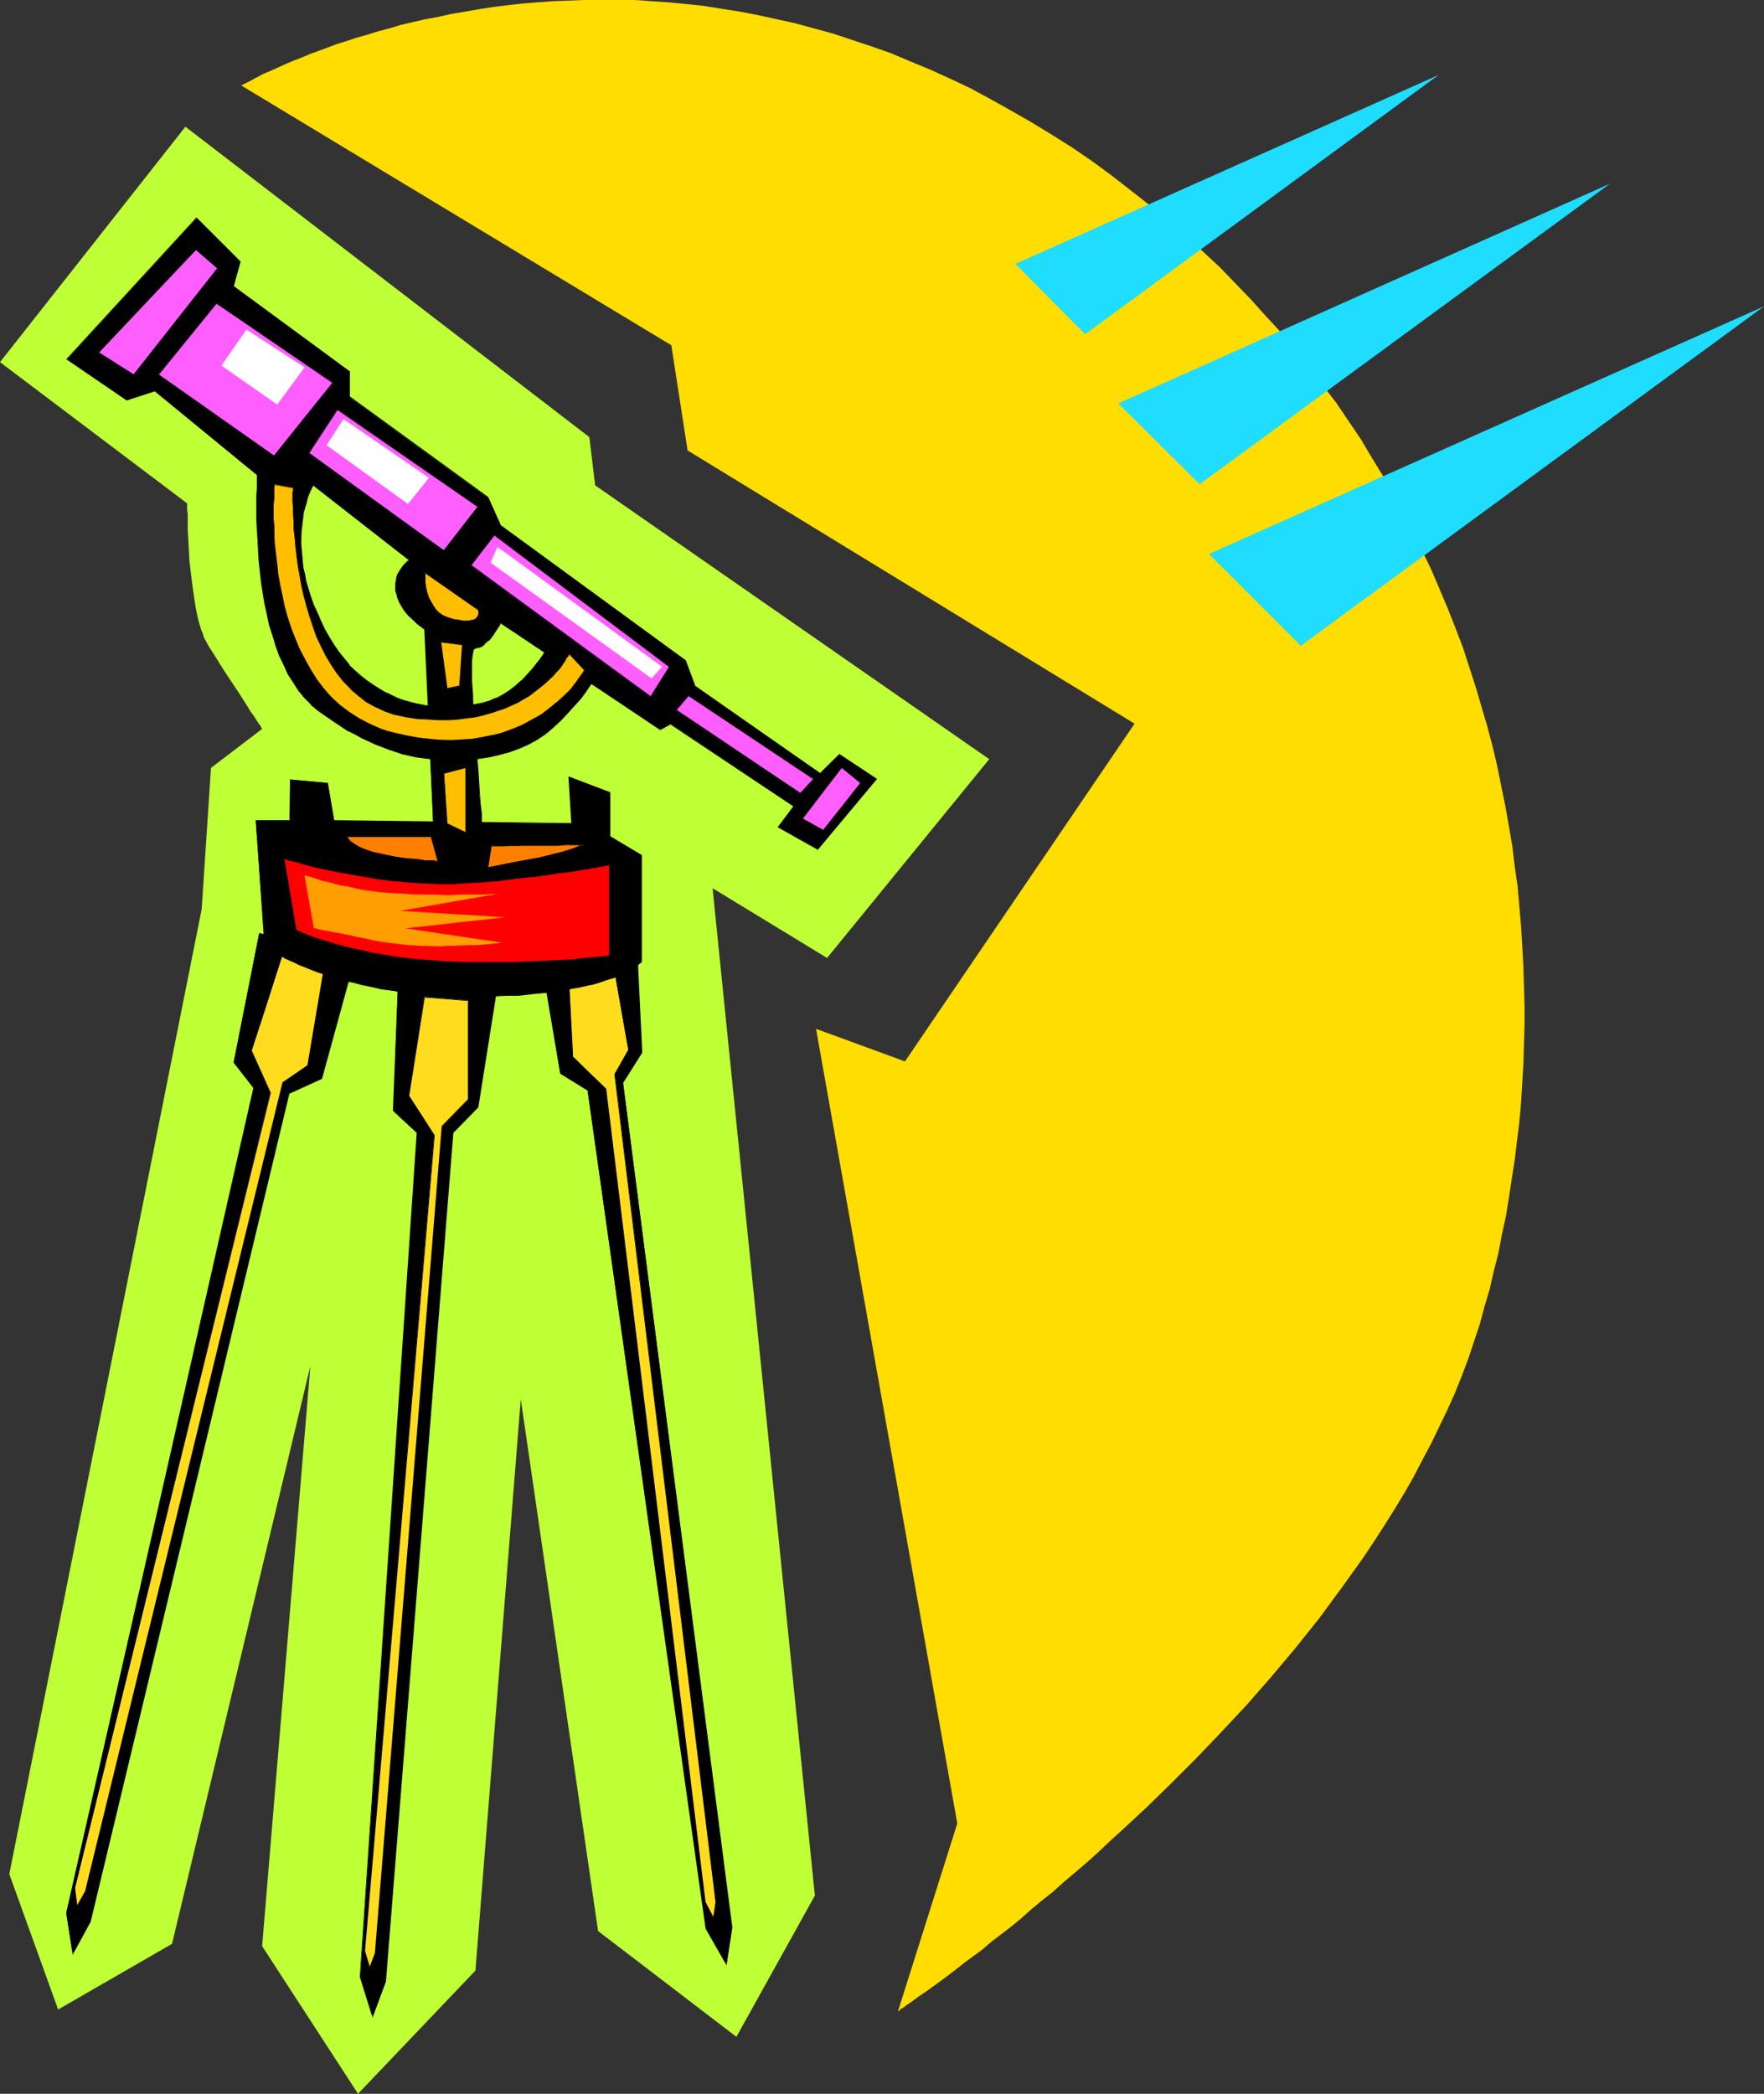 <?xml version="1.0" encoding="UTF-8" standalone="no"?>
<svg
   version="1.0"
   width="129.766mm"
   height="153.992mm"
   id="svg53"
   sodipodi:docname="Telescope 10.wmf"
   xmlns:inkscape="http://www.inkscape.org/namespaces/inkscape"
   xmlns:sodipodi="http://sodipodi.sourceforge.net/DTD/sodipodi-0.dtd"
   xmlns="http://www.w3.org/2000/svg"
   xmlns:svg="http://www.w3.org/2000/svg">
  <rect width="100%" height="100%" fill="#333333" stroke="none"/>
  <sodipodi:namedview
     id="namedview53"
     pagecolor="#ffffff"
     bordercolor="#000000"
     borderopacity="0.25"
     inkscape:showpageshadow="2"
     inkscape:pageopacity="0.0"
     inkscape:pagecheckerboard="0"
     inkscape:deskcolor="#d1d1d1"
     inkscape:document-units="mm" />
  <defs
     id="defs1">
    <pattern
       id="WMFhbasepattern"
       patternUnits="userSpaceOnUse"
       width="6"
       height="6"
       x="0"
       y="0" />
  </defs>
  <path
     style="fill:#bfff35;fill-opacity:1;fill-rule:evenodd;stroke:none"
     d="M 51.55,35.225 0,100.665 52.035,139.93 v 1.939 l 0.162,0.969 v 1.939 1.131 1.293 l 0.162,2.747 0.162,3.07 0.162,3.07 0.808,6.625 0.485,3.393 0.485,3.07 0.646,3.07 0.808,2.747 0.485,1.131 0.323,1.131 0.646,1.131 0.485,0.969 1.131,1.777 1.131,1.777 2.424,3.878 2.586,3.878 1.293,1.939 1.131,1.777 1.131,1.777 0.97,1.616 0.97,1.293 0.808,1.293 0.646,0.969 0.485,0.646 0.162,0.485 0.162,0.162 v 0 L 58.661,213.449 56.075,252.714 2.586,520.939 16.16,558.587 47.834,540.329 86.294,379.717 72.882,540.975 l 26.664,41.042 32.643,-34.255 12.605,-158.835 21.493,147.847 38.461,29.408 21.816,-39.264 -28.442,-280.021 31.835,19.39 45.086,-55.261 -109.565,-76.105 -1.616,-13.411 z"
     id="path1" />
  <path
     style="fill:#000000;fill-opacity:1;fill-rule:evenodd;stroke:none"
     d="m 72.074,259.5 -7.11,35.871 5.656,6.948 -52.197,229.446 1.778,11.149 4.848,-8.887 55.267,-230.092 9.05,-4.201 9.373,-33.932 z"
     id="path2" />
  <path
     style="fill:#000000;fill-opacity:1;fill-rule:evenodd;stroke:none"
     d="m 72.074,259.338 -7.11,36.033 5.494,7.11 v -0.162 l -52.035,229.446 1.778,11.634 5.01,-9.21 55.267,-230.254 -0.162,0.162 9.211,-4.201 9.373,-34.094 -26.826,-6.463 v 0.323 l 26.664,6.302 v -0.162 l -9.534,33.932 v 0 l -9.05,4.201 -55.267,230.092 v 0 l -4.848,8.887 h 0.323 L 18.584,531.765 70.781,302.319 65.125,295.209 v 0.162 l 7.11,-35.871 -0.162,0.162 z"
     id="path3" />
  <path
     style="fill:#ffdd1e;fill-opacity:1;fill-rule:evenodd;stroke:none"
     d="m 78.538,265.478 -4.363,13.25 -4.363,13.25 5.333,11.795 -54.298,221.044 0.646,5.009 2.262,-3.878 54.944,-225.083 6.949,-4.847 4.686,-27.792 z"
     id="path4" />
  <path
     style="fill:#000000;fill-opacity:1;fill-rule:evenodd;stroke:none"
     d="m 78.376,265.317 -4.363,13.25 -4.363,13.411 5.494,11.795 v 0 l -54.459,221.044 0.646,5.494 2.586,-4.363 54.944,-225.083 v 0.162 l 6.949,-4.847 4.686,-27.954 -12.12,-2.908 0.162,0.162 11.797,2.908 -0.162,-0.162 -4.686,27.792 h 0.162 l -7.11,4.847 -54.944,225.083 v -0.162 l -2.262,4.04 h 0.162 l -0.646,-5.009 54.459,-221.044 -5.333,-11.795 v 0.162 l 4.363,-13.411 4.202,-13.25 v 0 z"
     id="path5" />
  <path
     style="fill:#000000;fill-opacity:1;fill-rule:evenodd;stroke:none"
     d="m 110.696,272.265 -1.293,36.356 6.626,6.14 -15.837,234.778 3.394,10.988 3.555,-9.695 18.746,-235.909 6.949,-7.271 5.333,-33.286 z"
     id="path6" />
  <path
     style="fill:#000000;fill-opacity:1;fill-rule:evenodd;stroke:none"
     d="m 110.696,272.265 -1.454,36.517 6.626,6.14 v -0.162 l -15.837,234.778 3.555,11.311 3.717,-10.018 18.746,-235.909 -0.162,0.162 7.11,-7.271 5.333,-33.609 -27.634,-1.939 v 0.162 l 27.472,1.939 h -0.162 l -5.333,33.286 v 0 l -6.949,7.271 -18.746,235.909 v 0 l -3.555,9.533 h 0.323 l -3.555,-10.826 v 0 l 15.998,-234.778 -6.787,-6.14 h 0.162 l 1.293,-36.356 -0.162,0.162 z"
     id="path7" />
  <path
     style="fill:#ffdd1e;fill-opacity:1;fill-rule:evenodd;stroke:none"
     d="m 117.968,277.112 -4.363,27.63 7.11,10.826 -19.392,226.86 1.454,4.686 1.616,-4.201 18.584,-229.769 7.272,-7.433 V 278.082 Z"
     id="path8" />
  <path
     style="fill:#000000;fill-opacity:1;fill-rule:evenodd;stroke:none"
     d="m 117.968,277.112 -4.525,27.63 7.272,10.826 v 0 l -19.554,226.86 1.616,5.171 1.778,-4.686 18.584,-229.769 h -0.162 l 7.272,-7.433 V 278.082 l -12.282,-0.969 v 0.162 l 12.282,0.969 -0.162,-0.162 v 27.63 -0.162 l -7.272,7.433 -18.584,229.93 v 0 l -1.616,4.201 h 0.323 l -1.454,-4.847 v 0.162 l 19.392,-226.86 -7.11,-10.988 v 0.162 l 4.363,-27.63 -0.162,0.162 z"
     id="path9" />
  <path
     style="fill:#000000;fill-opacity:1;fill-rule:evenodd;stroke:none"
     d="m 149.803,262.408 5.979,36.033 7.595,4.686 32.966,233.001 5.656,9.856 1.454,-10.18 -30.219,-234.778 5.171,-8.402 -1.616,-33.609 z"
     id="path10" />
  <path
     style="fill:#000000;fill-opacity:1;fill-rule:evenodd;stroke:none"
     d="m 149.641,262.408 6.141,36.033 7.595,4.686 v 0 l 32.805,233.001 5.818,10.18 1.616,-10.503 L 173.235,301.026 v 0 l 5.333,-8.402 -1.616,-33.771 -27.31,3.555 0.162,0.162 26.987,-3.555 h -0.162 l 1.616,33.609 v -0.162 l -5.171,8.564 30.219,234.778 -1.454,10.18 0.162,-0.162 -5.494,-9.856 v 0.162 l -32.966,-233.162 -7.595,-4.686 v 0.162 l -5.979,-36.033 -0.162,0.162 z"
     id="path11" />
  <path
     style="fill:#ffdd1e;fill-opacity:1;fill-rule:evenodd;stroke:none"
     d="m 157.721,265.802 0.808,13.896 0.646,13.896 9.211,9.21 27.634,226.053 2.262,4.363 0.808,-4.524 -28.118,-230.092 3.717,-6.786 -4.848,-27.63 z"
     id="path12" />
  <path
     style="fill:#000000;fill-opacity:1;fill-rule:evenodd;stroke:none"
     d="m 157.56,265.802 1.454,27.792 9.211,9.21 v 0 l 27.634,226.053 2.586,4.686 0.808,-4.847 -28.28,-230.092 v 0.162 l 3.878,-6.948 -4.848,-27.792 -12.443,1.777 0.162,0.162 12.12,-1.616 v -0.162 l 4.848,27.63 v 0 l -3.878,6.786 28.118,230.092 -0.646,4.524 0.162,-0.162 -2.262,-4.363 v 0.162 l -27.634,-226.214 -9.373,-9.049 h 0.162 l -1.454,-27.792 -0.162,0.162 z"
     id="path13" />
  <path
     style="fill:#000000;fill-opacity:1;fill-rule:evenodd;stroke:none"
     d="m 73.69,263.055 v 0 l 0.162,0.162 0.323,0.162 0.323,0.162 0.646,0.323 0.646,0.485 0.646,0.485 0.808,0.323 0.97,0.646 1.131,0.485 1.131,0.646 1.293,0.485 1.454,0.646 1.454,0.646 1.616,0.646 1.778,0.646 1.778,0.646 2.101,0.646 1.939,0.646 2.262,0.646 2.262,0.485 2.424,0.646 2.586,0.646 2.586,0.485 2.747,0.485 2.909,0.323 2.909,0.485 3.232,0.323 3.232,0.162 3.232,0.162 3.555,0.162 h 3.394 3.555 l 3.394,-0.162 h 3.07 l 3.07,-0.162 2.909,-0.323 2.586,-0.162 2.586,-0.323 2.424,-0.323 2.262,-0.323 2.101,-0.485 1.939,-0.323 1.939,-0.323 1.616,-0.485 1.616,-0.485 1.454,-0.485 1.454,-0.323 1.293,-0.485 1.131,-0.485 0.97,-0.485 0.97,-0.485 0.808,-0.323 0.808,-0.323 0.646,-0.485 0.485,-0.323 0.97,-0.646 0.646,-0.485 0.323,-0.162 0.162,-0.162 v -29.731 l -8.888,-5.171 v -12.28 l -11.312,-4.363 0.808,13.088 -66.094,-0.808 -1.778,-10.503 -10.504,-0.969 v 11.472 H 71.104 Z"
     id="path14" />
  <path
     style="fill:#000000;fill-opacity:1;fill-rule:evenodd;stroke:none"
     d="m 73.528,263.055 0.162,0.162 0.162,0.162 0.323,0.162 0.323,0.162 0.485,0.323 0.646,0.485 0.646,0.323 0.97,0.485 0.97,0.485 0.97,0.646 1.131,0.485 1.454,0.646 1.293,0.646 1.616,0.646 1.616,0.646 1.616,0.646 1.939,0.646 1.939,0.646 2.101,0.646 2.262,0.646 v 0 l 2.262,0.485 2.424,0.646 2.586,0.485 2.586,0.646 2.747,0.323 2.909,0.485 2.909,0.323 3.232,0.323 3.232,0.323 3.232,0.162 3.555,0.162 h 3.394 3.555 l 3.394,-0.162 3.07,-0.162 h 3.07 l 2.909,-0.323 2.586,-0.323 2.586,-0.162 2.424,-0.323 2.262,-0.323 2.101,-0.485 1.939,-0.323 1.939,-0.485 v 0 l 1.778,-0.323 1.616,-0.485 1.454,-0.485 1.293,-0.485 1.293,-0.323 1.131,-0.485 0.97,-0.485 0.97,-0.485 0.808,-0.323 0.808,-0.485 0.646,-0.323 0.646,-0.323 0.808,-0.646 0.97,-0.808 v 0 l 0.162,-0.162 v -29.731 l -8.888,-5.332 0.162,0.162 v -12.28 l -11.635,-4.363 0.808,13.088 0.162,-0.162 -66.094,-0.808 v 0.162 l -1.778,-10.503 -10.504,-0.969 -0.162,11.472 0.162,-0.162 H 71.104 l 2.424,35.063 h 0.323 l -2.586,-34.902 -0.162,0.162 9.534,-0.162 0.162,-11.472 -0.162,0.162 10.504,0.969 -0.162,-0.162 1.778,10.664 66.418,0.646 -0.808,-13.088 -0.162,0.162 11.312,4.363 -0.162,-0.162 v 12.28 l 8.888,5.332 v -0.162 29.731 -0.162 l -0.162,0.162 v 0 l -0.97,0.808 -0.808,0.485 -0.646,0.485 -0.646,0.323 -0.646,0.323 -0.808,0.485 -0.97,0.323 -1.131,0.485 -1.131,0.485 -1.293,0.485 -1.293,0.323 -1.454,0.485 -1.616,0.485 -1.778,0.485 h 0.162 l -1.939,0.323 -1.939,0.485 -2.101,0.323 -2.262,0.323 -2.424,0.323 -2.586,0.323 -2.586,0.162 -2.909,0.323 -3.07,0.162 -3.07,0.162 h -3.394 -3.555 -3.394 -3.555 l -3.232,-0.323 -3.232,-0.162 -3.232,-0.323 -2.909,-0.485 -2.909,-0.323 -2.747,-0.485 -2.586,-0.485 -2.586,-0.646 -2.424,-0.485 -2.262,-0.646 h 0.162 l -2.262,-0.646 -2.101,-0.646 -1.939,-0.646 -1.939,-0.646 -1.616,-0.646 -1.778,-0.646 -1.454,-0.646 -1.293,-0.646 -1.454,-0.485 -1.131,-0.646 -1.131,-0.485 -0.97,-0.485 -0.808,-0.485 -0.646,-0.485 -0.646,-0.323 -0.485,-0.323 -0.485,-0.323 -0.162,-0.162 h -0.162 v 0 h -0.162 0.162 z"
     id="path15" />
  <path
     style="fill:#000000;fill-opacity:1;fill-rule:evenodd;stroke:none"
     d="m 120.715,235.101 -2.586,-60.27 v 0 l -0.162,-0.162 -0.323,-0.162 -0.485,-0.323 -0.485,-0.323 -0.485,-0.323 -1.293,-1.131 -1.293,-1.293 -1.293,-1.777 -1.131,-1.939 -0.485,-0.969 -0.323,-1.131 -0.323,-1.131 v -1.131 -0.808 l 0.162,-0.969 0.162,-0.969 0.323,-0.646 0.808,-1.454 0.808,-1.131 0.808,-0.646 0.323,-0.323 0.162,-0.162 0.162,-0.162 v 0 L 85.81,133.951 77.083,136.536 43.147,108.583 35.229,111.168 18.746,99.857 54.621,60.593 66.741,72.712 64.963,79.66 97.121,103.251 v 7.11 l 38.461,27.954 3.555,7.756 51.389,37.487 2.586,7.11 34.906,24.237 5.333,-5.171 10.342,6.786 -16.322,19.551 -10.989,-6.14 4.363,-5.817 -34.421,-22.945 -2.747,1.616 -44.44,-29.569 v 0 l -0.162,0.323 -0.162,0.323 -0.323,0.323 -0.646,1.131 -0.808,1.293 -1.131,1.293 -1.293,1.131 -0.485,0.485 -0.646,0.323 -0.808,0.162 -0.485,0.162 -0.323,0.162 -0.323,0.485 -0.162,0.646 -0.162,1.131 v 1.293 5.171 2.101 l 0.162,2.101 0.162,2.424 v 2.424 l 0.485,5.171 0.323,5.332 0.485,5.171 0.323,5.171 0.162,2.424 0.323,2.424 0.162,2.101 0.162,2.101 v 1.939 l 0.162,1.777 v 1.454 l 0.162,1.293 v 0.969 l -0.162,0.808 v 0.485 h -0.162 z"
     id="path16" />
  <path
     style="fill:#000000;fill-opacity:1;fill-rule:evenodd;stroke:none"
     d="m 120.715,234.94 0.162,0.162 -2.586,-60.27 -0.162,-0.162 -0.162,-0.162 -0.323,-0.162 -0.323,-0.162 -0.485,-0.323 -0.646,-0.485 v 0 l -1.293,-1.131 -1.293,-1.293 h 0.162 l -1.293,-1.616 -1.131,-1.939 -0.485,-0.969 -0.485,-1.131 v 0 l -0.162,-1.131 -0.162,-1.131 v -0.808 l 0.323,-0.969 0.162,-0.969 v 0.162 l 0.323,-0.808 0.808,-1.454 0.808,-0.969 h -0.162 l 0.808,-0.808 v 0 l 0.323,-0.162 0.323,-0.162 v -0.162 l 0.323,-0.162 -28.28,-21.975 -8.726,2.585 h 0.162 l -34.098,-27.954 -7.918,2.585 v 0 L 18.746,99.696 v 0.162 L 54.621,60.593 h -0.162 l 12.282,12.28 -0.162,-0.162 -1.778,6.948 32.32,23.752 v -0.162 7.11 l 38.461,27.954 h -0.162 l 3.555,7.918 51.389,37.487 v 0 l 2.586,6.948 35.067,24.399 5.333,-5.332 v 0.162 l 10.342,6.786 -0.162,-0.323 -16.322,19.713 h 0.162 l -10.827,-6.302 v 0.162 l 4.363,-5.817 -34.582,-22.945 -2.909,1.454 h 0.162 l -44.44,-29.569 -0.162,0.162 -0.162,0.323 v -0.162 l -0.162,0.323 -0.162,0.485 -0.808,1.131 -0.808,1.293 -1.131,1.293 v 0 l -1.131,1.131 v -0.162 l -0.646,0.485 -0.646,0.323 -0.646,0.323 v 0 h -0.646 l -0.323,0.323 -0.162,0.323 v 0.162 l -0.323,0.646 v 1.131 l -0.162,1.293 v 5.171 2.101 l 0.162,2.101 0.162,2.424 0.162,2.424 0.323,5.171 0.323,5.332 0.485,5.171 0.323,5.171 0.323,2.424 0.162,2.424 0.162,2.101 0.162,2.101 0.162,1.939 v 1.777 1.454 l 0.162,1.293 v 0.969 l -0.162,0.808 v 0.485 -0.162 0.162 0 l -13.251,-1.777 v 0.162 l 13.251,1.777 0.323,-0.162 v -0.485 -0.808 -0.969 -1.293 -1.454 l -0.162,-1.777 -0.162,-1.939 v -2.101 l -0.323,-2.101 -0.162,-2.424 -0.162,-2.424 -0.323,-5.171 -0.485,-5.171 -0.323,-5.332 -0.485,-5.171 -0.162,-2.424 v -2.424 l -0.162,-2.101 -0.162,-2.101 v -5.171 l 0.162,-1.293 0.162,-1.131 0.162,-0.646 v 0 l 0.162,-0.485 v 0.162 l 0.323,-0.162 v 0 l 0.485,-0.162 0.808,-0.162 0.646,-0.323 0.646,-0.485 v -0.162 l 1.131,-0.969 h 0.162 l 0.97,-1.293 0.97,-1.454 0.646,-0.969 0.323,-0.485 0.162,-0.323 v -0.323 0 0 0 l 44.44,29.731 2.909,-1.616 h -0.162 l 34.421,22.945 -0.162,-0.162 -4.363,5.817 11.15,6.302 16.483,-19.713 -10.504,-6.948 -5.333,5.332 v 0 l -34.906,-24.399 h 0.162 l -2.586,-6.948 -51.55,-37.648 0.162,0.162 -3.555,-7.918 -38.461,-27.954 v 0.162 -7.11 L 64.963,79.498 v 0.162 l 1.939,-6.948 -12.282,-12.28 -36.198,39.426 16.806,11.472 7.918,-2.585 h -0.162 l 34.098,27.954 8.888,-2.747 h -0.162 l 27.957,21.814 v -0.162 l -0.162,0.162 v 0 l -0.323,0.162 -0.323,0.323 v 0 l -0.808,0.808 v 0 l -0.808,1.131 -0.808,1.293 -0.323,0.808 v 0 l -0.162,0.969 -0.162,0.969 v 0.808 1.131 l 0.323,1.131 v 0 l 0.323,1.131 0.485,1.131 1.131,1.939 1.293,1.616 v 0 l 1.454,1.293 1.131,1.131 v 0 l 0.646,0.485 0.485,0.323 0.323,0.323 0.323,0.162 0.162,0.162 v -0.162 l 0.162,0.162 -0.162,-0.162 2.747,60.27 z"
     id="path17" />
  <path
     style="fill:#000000;fill-opacity:1;fill-rule:evenodd;stroke:none"
     d="m 71.912,126.841 v 0.162 0.485 l -0.162,0.646 v 0.969 1.293 l -0.162,1.454 v 1.777 l -0.162,1.939 v 2.101 7.11 l 0.162,2.747 0.162,2.747 0.323,5.655 0.646,5.979 0.97,5.979 0.646,2.908 0.646,3.07 0.808,2.747 0.97,2.908 0.97,2.747 1.131,2.585 1.293,2.424 1.454,2.424 1.454,2.262 1.616,2.101 1.778,1.777 2.101,1.616 1.939,1.454 2.101,1.454 1.939,1.293 2.101,1.293 1.939,1.131 1.939,0.969 4.04,1.939 3.717,1.454 3.878,1.131 3.555,0.808 3.717,0.485 3.555,0.485 h 3.394 l 3.232,-0.162 3.232,-0.323 3.07,-0.485 2.909,-0.646 2.747,-0.646 2.747,-0.969 2.586,-1.131 2.424,-1.454 2.262,-1.616 2.262,-1.777 2.101,-1.939 1.939,-1.939 1.778,-2.101 1.616,-1.939 1.454,-1.939 1.293,-1.777 1.131,-1.616 0.97,-1.616 0.646,-1.131 0.323,-0.485 0.323,-0.485 0.162,-0.323 0.162,-0.323 v 0 -0.162 l -12.12,-9.533 v 0.162 h -0.162 l -0.162,0.485 -0.485,0.808 -0.646,0.969 -0.646,1.131 -0.808,1.454 -1.131,1.454 -1.131,1.454 -1.131,1.616 -1.293,1.777 -1.454,1.454 -1.616,1.616 -1.454,1.454 -1.778,1.293 -1.616,1.131 -1.778,0.969 -0.97,0.323 -1.131,0.485 -2.262,0.646 -2.586,0.485 -2.909,0.485 -2.909,0.162 h -3.232 l -3.394,-0.485 -3.394,-0.646 -3.394,-0.808 -1.778,-0.646 -1.778,-0.808 -1.616,-0.808 -1.778,-0.969 -1.616,-1.131 -1.616,-1.131 -1.778,-1.293 -1.454,-1.454 -1.616,-1.616 -1.454,-1.777 -1.454,-1.777 -1.293,-1.939 -1.454,-2.101 -1.293,-2.424 -1.131,-2.262 -0.97,-2.262 -0.97,-2.262 -0.808,-2.262 -0.646,-2.101 -0.485,-1.939 -0.485,-2.101 -0.323,-1.777 -0.323,-1.939 -0.162,-1.777 -0.162,-1.777 v -1.616 -3.07 l 0.323,-2.747 0.323,-2.585 0.646,-2.262 0.485,-1.777 0.646,-1.616 0.646,-1.131 0.162,-0.485 0.162,-0.485 0.323,-0.323 v -0.162 l 0.162,-0.162 v 0 z"
     id="path18" />
  <path
     style="fill:#000000;fill-opacity:1;fill-rule:evenodd;stroke:none"
     d="m 71.75,126.68 v 0.323 0.485 0.646 l -0.162,0.969 v 1.293 l -0.162,1.454 v 1.777 1.939 l -0.162,2.101 v 7.11 l 0.162,2.747 0.162,2.747 0.323,5.655 0.646,5.979 0.97,5.979 0.646,2.908 0.646,3.07 v 0 l 0.97,2.908 0.808,2.747 0.97,2.747 1.293,2.585 1.131,2.585 1.454,2.262 1.454,2.262 1.778,2.101 v 0 l 1.778,1.777 v 0.162 l 1.939,1.616 2.101,1.454 2.101,1.454 1.939,1.293 1.939,1.293 2.101,0.969 1.939,1.131 3.878,1.777 3.878,1.454 3.717,1.293 h 0.162 l 3.555,0.808 3.717,0.485 3.555,0.485 h 3.394 l 3.232,-0.162 3.232,-0.323 3.07,-0.485 2.909,-0.646 v 0 l 2.909,-0.808 2.586,-0.969 2.586,-1.131 2.424,-1.293 2.424,-1.616 2.101,-1.777 v 0 l 2.101,-1.939 1.939,-2.101 v 0 l 1.778,-1.939 1.778,-1.939 1.454,-1.939 1.293,-1.939 1.131,-1.616 0.808,-1.454 0.808,-1.293 0.323,-0.485 0.162,-0.323 0.323,-0.646 v 0 l 0.162,-0.162 v -0.162 l -12.443,-9.695 v 0.323 -0.162 0.162 l -0.323,0.485 -0.485,0.808 -0.485,0.969 -0.808,1.131 -0.808,1.293 -1.131,1.454 -0.97,1.616 -1.293,1.616 -1.293,1.616 v 0 l -1.454,1.616 -1.454,1.616 v -0.162 l -1.616,1.454 -1.616,1.293 -1.778,1.131 -1.778,0.969 -0.97,0.323 -0.97,0.485 -2.262,0.646 v 0 l -2.586,0.485 -2.909,0.485 -2.909,0.162 h -3.232 l -3.394,-0.323 -3.394,-0.646 v 0 l -3.394,-0.969 -1.778,-0.646 -1.616,-0.808 -1.778,-0.808 -1.616,-0.969 -1.778,-1.131 -1.616,-1.131 -1.616,-1.293 v 0 l -1.616,-1.454 -1.616,-1.454 h 0.162 l -1.454,-1.777 -1.454,-1.777 -1.454,-2.101 -1.293,-2.101 -1.293,-2.262 -1.131,-2.424 -0.97,-2.262 -0.97,-2.101 -0.808,-2.262 -0.646,-2.101 -0.646,-2.101 v 0.162 l -0.323,-2.101 -0.485,-1.777 -0.162,-1.939 -0.162,-1.777 -0.162,-1.777 -0.162,-1.616 0.162,-3.07 0.323,-2.747 0.323,-2.585 0.646,-2.262 v 0.162 l 0.485,-1.939 0.646,-1.616 0.485,-1.131 0.323,-0.485 0.162,-0.485 0.162,-0.323 0.162,-0.162 v 0 l 0.162,-0.162 v -0.162 l -15.998,-7.11 0.162,0.323 15.675,6.948 h -0.162 v 0 h 0.162 -0.162 l -0.162,0.323 -0.162,0.323 -0.323,0.323 -0.162,0.485 -0.485,1.293 -0.646,1.616 -0.646,1.777 v 0 l -0.485,2.262 -0.485,2.585 -0.323,2.747 v 3.07 1.616 l 0.162,1.777 0.162,1.777 0.323,1.939 0.323,1.777 0.485,2.101 v 0 l 0.485,2.101 0.646,2.101 0.97,2.101 0.808,2.262 0.97,2.262 1.293,2.424 1.131,2.262 1.454,2.101 1.293,2.101 1.454,1.777 1.454,1.616 h 0.162 l 1.616,1.616 1.454,1.454 v 0 l 1.616,1.454 1.778,1.131 1.616,1.131 1.616,0.808 1.778,0.969 1.778,0.646 1.616,0.646 3.555,0.969 v 0 l 3.394,0.646 3.394,0.485 h 3.232 l 2.909,-0.162 2.909,-0.485 2.586,-0.646 v 0 l 2.424,-0.485 0.97,-0.485 0.97,-0.485 1.778,-0.969 1.778,-0.969 1.616,-1.454 1.616,-1.293 v -0.162 l 1.454,-1.454 1.454,-1.616 v 0 l 1.454,-1.616 1.131,-1.616 1.131,-1.616 0.97,-1.454 0.808,-1.293 0.808,-1.293 0.646,-0.969 0.485,-0.646 0.162,-0.485 0.162,-0.162 v -0.162 l -0.323,0.162 12.282,9.533 v -0.162 0.162 -0.162 l -0.162,0.162 -0.323,0.646 -0.323,0.323 -0.162,0.646 -0.808,1.131 -0.97,1.454 -1.131,1.616 -1.293,1.939 -1.454,1.939 -1.616,1.939 -1.778,2.101 v 0 l -1.939,1.939 -1.939,1.939 v -0.162 l -2.262,1.777 -2.262,1.616 -2.424,1.454 -2.586,1.131 -2.747,0.969 -2.747,0.808 v 0 l -2.909,0.485 -3.07,0.646 -3.232,0.323 h -3.232 -3.394 l -3.555,-0.323 -3.717,-0.646 -3.555,-0.808 v 0 l -3.717,-1.131 -3.878,-1.454 -3.878,-1.939 -1.939,-0.969 -2.101,-1.131 -1.939,-1.131 -2.101,-1.454 -1.939,-1.293 -2.101,-1.454 -1.939,-1.777 v 0.162 l -1.778,-1.939 v 0 l -1.616,-1.939 -1.616,-2.262 -1.293,-2.424 -1.293,-2.424 -1.131,-2.747 -0.97,-2.747 -0.97,-2.747 -0.808,-2.908 v 0.162 l -0.646,-3.07 -0.646,-2.908 -0.97,-5.979 -0.646,-5.979 -0.485,-5.655 v -2.747 l -0.162,-2.747 v -7.11 -2.101 l 0.162,-1.939 v -1.777 -1.454 l 0.162,-1.293 v -0.969 l 0.162,-0.646 v -0.485 -0.162 l -0.162,0.162 z"
     id="path19" />
  <path
     style="fill:#ff5eff;fill-opacity:1;fill-rule:evenodd;stroke:none"
     d="m 37.168,104.22 -9.858,-6.14 27.31,-28.762 5.979,5.171 z"
     id="path20" />
  <path
     style="fill:#000000;fill-opacity:1;fill-rule:evenodd;stroke:none"
     d="m 37.006,104.22 0.162,-0.162 -9.696,-6.14 v 0.162 l 27.149,-28.762 -0.162,0.162 5.979,5.171 V 74.489 l -23.432,29.731 0.162,0.162 23.594,-29.893 -6.141,-5.332 -27.472,28.923 10.019,6.302 z"
     id="path21" />
  <path
     style="fill:#ff5eff;fill-opacity:1;fill-rule:evenodd;stroke:none"
     d="M 43.955,104.22 60.115,84.346 92.597,106.321 76.275,126.841 Z"
     id="path22" />
  <path
     style="fill:#000000;fill-opacity:1;fill-rule:evenodd;stroke:none"
     d="m 44.117,104.058 v 0.162 L 60.277,84.346 h -0.162 l 32.32,22.137 v -0.162 l -16.322,20.359 h 0.162 L 44.117,104.058 l -0.323,0.162 32.482,22.783 L 92.597,106.321 60.115,84.184 43.794,104.22 Z"
     id="path23" />
  <path
     style="fill:#ffffff;fill-opacity:1;fill-rule:evenodd;stroke:none"
     d="m 61.57,101.635 6.949,-10.018 16.16,10.503 -7.595,10.341 z"
     id="path24" />
  <path
     style="fill:#ff5eff;fill-opacity:1;fill-rule:evenodd;stroke:none"
     d="m 85.81,126.034 7.918,-12.28 39.269,27.146 -9.534,12.119 z"
     id="path25" />
  <path
     style="fill:#000000;fill-opacity:1;fill-rule:evenodd;stroke:none"
     d="m 85.971,125.872 v 0.162 l 7.918,-12.119 h -0.162 l 39.269,27.146 -0.162,-0.323 -9.534,12.28 h 0.162 l -37.491,-27.146 -0.162,0.162 37.653,27.146 9.696,-12.28 -39.43,-27.146 -7.918,12.28 z"
     id="path26" />
  <path
     style="fill:#ffffff;fill-opacity:1;fill-rule:evenodd;stroke:none"
     d="m 90.819,123.771 4.686,-7.271 23.755,16.32 -5.818,7.271 z"
     id="path27" />
  <path
     style="fill:#ff5eff;fill-opacity:1;fill-rule:evenodd;stroke:none"
     d="m 130.896,157.219 6.464,-8.564 48.803,36.679 -5.333,8.402 z"
     id="path28" />
  <path
     style="fill:#000000;fill-opacity:1;fill-rule:evenodd;stroke:none"
     d="m 131.057,157.057 v 0.162 l 6.464,-8.402 h -0.162 l 48.803,36.679 -0.162,-0.162 -5.171,8.241 h 0.162 l -49.934,-36.517 -0.162,0.162 49.934,36.517 5.494,-8.402 -48.965,-36.679 -6.464,8.564 z"
     id="path29" />
  <path
     style="fill:#ff5eff;fill-opacity:1;fill-rule:evenodd;stroke:none"
     d="m 191.496,193.251 34.744,23.268 -3.717,4.04 -34.582,-23.106 z"
     id="path30" />
  <path
     style="fill:#000000;fill-opacity:1;fill-rule:evenodd;stroke:none"
     d="m 191.657,193.251 -0.323,0.162 34.906,23.268 v -0.323 l -3.878,4.201 0.162,-0.162 -34.421,-23.106 v 0.162 l 3.555,-4.201 -0.162,-0.162 -3.555,4.363 34.582,23.268 4.04,-4.201 -35.067,-23.429 z"
     id="path31" />
  <path
     style="fill:#ff5eff;fill-opacity:1;fill-rule:evenodd;stroke:none"
     d="m 223.008,227.507 11.15,-14.219 5.171,4.363 -10.342,13.25 z"
     id="path32" />
  <path
     style="fill:#000000;fill-opacity:1;fill-rule:evenodd;stroke:none"
     d="m 223.169,227.507 v 0.162 l 10.989,-14.381 -0.162,0.162 5.333,4.363 -0.162,-0.162 -10.342,13.088 h 0.162 l -5.818,-3.232 -0.323,0.162 6.141,3.393 10.504,-13.411 -5.333,-4.524 -11.312,14.542 z"
     id="path33" />
  <path
     style="fill:#ffbf00;fill-opacity:1;fill-rule:evenodd;stroke:none"
     d="m 76.275,134.597 v 0.323 0.323 l -0.162,0.808 v 1.131 1.454 l -0.162,1.616 v 3.878 l 0.162,2.101 0.162,2.424 v 2.585 l 0.323,2.747 0.323,2.747 0.323,2.908 0.646,2.908 0.485,2.908 0.646,3.07 0.97,3.07 0.97,3.07 1.131,2.908 1.131,2.908 1.454,2.908 1.616,2.747 1.616,2.747 1.939,2.424 2.262,2.424 2.262,2.101 2.586,2.101 2.747,1.777 3.07,1.616 3.232,1.293 1.616,0.646 1.778,0.485 3.555,0.808 3.394,0.485 3.232,0.485 3.232,0.162 2.909,0.162 2.909,-0.162 2.747,-0.323 2.586,-0.323 2.424,-0.485 2.424,-0.646 2.262,-0.646 2.101,-0.808 1.939,-0.808 1.939,-0.969 1.778,-0.969 1.616,-1.131 1.616,-0.969 1.293,-1.131 1.293,-1.131 1.293,-0.969 0.97,-1.131 1.131,-0.969 0.808,-0.969 0.808,-0.969 0.646,-0.808 0.646,-0.808 0.485,-0.808 0.485,-0.485 0.162,-0.485 0.323,-0.323 v -0.323 h 0.162 l -4.363,-4.524 v 0 l -0.162,0.323 -0.162,0.323 -0.323,0.323 -0.323,0.485 -0.323,0.646 -0.485,0.646 -0.485,0.646 -0.646,0.969 -0.808,0.808 -0.808,0.808 -0.808,0.969 -0.97,0.969 -1.131,0.969 -2.424,1.777 -1.454,0.969 -1.454,0.969 -1.616,0.808 -1.616,0.808 -1.778,0.808 -1.939,0.646 -2.101,0.808 -2.101,0.485 -2.101,0.485 -2.424,0.323 -2.586,0.323 -2.586,0.162 h -2.747 l -2.747,-0.162 -3.07,-0.162 -3.07,-0.485 -1.616,-0.323 -1.454,-0.323 -2.909,-0.969 -2.747,-1.131 -2.424,-1.454 -2.262,-1.777 -2.101,-1.777 -1.939,-2.101 -1.778,-2.262 -1.616,-2.424 -1.454,-2.585 -1.454,-2.585 -1.131,-2.747 -0.97,-2.747 -0.97,-2.908 -0.97,-2.747 -0.646,-2.908 -0.646,-2.908 -0.485,-2.747 -0.485,-2.747 -0.485,-2.747 -0.162,-2.585 -0.323,-2.424 -0.162,-2.262 -0.162,-2.262 v -1.939 -1.777 l -0.162,-1.616 v -2.424 l 0.162,-0.808 v -0.646 z"
     id="path34" />
  <path
     style="fill:#000000;fill-opacity:1;fill-rule:evenodd;stroke:none"
     d="m 76.114,134.597 v 0.323 0.323 l -0.162,0.808 v 1.131 1.454 1.616 3.878 2.101 l 0.162,2.424 0.162,2.585 0.162,2.747 0.323,2.747 0.485,2.908 0.485,2.908 0.485,2.908 0.808,3.07 v 0 l 0.808,3.07 0.97,3.07 1.131,2.908 1.131,2.908 1.454,2.908 1.616,2.908 1.778,2.585 1.939,2.585 v 0 l 2.101,2.262 2.424,2.262 v 0 l 2.424,2.101 2.909,1.777 2.909,1.616 3.232,1.293 1.778,0.485 1.778,0.646 v 0 l 3.555,0.808 3.394,0.485 3.232,0.485 3.232,0.162 2.909,0.162 2.909,-0.162 2.747,-0.323 2.586,-0.323 2.424,-0.485 h 0.162 l 2.262,-0.646 2.262,-0.646 2.101,-0.808 2.101,-0.969 1.778,-0.808 1.778,-0.969 1.616,-1.131 1.616,-0.969 1.454,-1.131 1.293,-1.131 v 0 l 1.131,-1.131 1.131,-0.969 0.97,-1.131 0.97,-0.969 v 0 l 0.808,-0.969 0.646,-0.808 0.646,-0.808 0.485,-0.646 0.323,-0.646 0.323,-0.485 0.162,-0.323 0.162,-0.323 v 0 h 0.162 l -4.525,-4.686 -0.162,0.162 -0.162,0.162 -0.162,0.323 -0.162,0.485 -0.323,0.485 -0.485,0.485 -0.485,0.808 -0.485,0.646 -0.646,0.808 -0.646,0.808 v 0 l -0.808,0.969 -1.939,1.777 v 0 l -0.97,0.969 -2.424,1.939 -1.454,0.808 -1.454,0.969 -1.616,0.808 -1.616,0.808 -1.778,0.808 -1.939,0.808 -2.101,0.646 v 0 l -2.101,0.485 -2.101,0.485 -2.424,0.485 -2.586,0.162 -2.586,0.162 h -2.747 -2.747 l -3.07,-0.323 -3.07,-0.485 -1.616,-0.162 -1.454,-0.485 v 0 l -2.909,-0.969 -2.586,-1.131 -2.586,-1.454 -2.101,-1.777 -2.262,-1.777 v 0 l -1.939,-2.101 h 0.162 l -1.939,-2.262 -1.454,-2.424 -1.454,-2.424 -1.454,-2.585 -1.131,-2.747 -1.131,-2.747 -0.97,-2.908 -0.808,-2.747 -0.646,-2.908 v 0 l -0.646,-2.908 -0.646,-2.747 -0.323,-2.747 -0.485,-2.747 -0.162,-2.585 -0.323,-2.424 -0.162,-2.262 -0.162,-2.262 v -1.939 l -0.162,-1.777 v -1.616 -2.424 -0.808 -0.646 l -5.494,-0.969 0.162,0.162 5.333,0.969 -0.162,-0.162 v 0.646 l -0.162,0.808 v 2.424 l 0.162,1.616 v 1.777 l 0.162,1.939 v 2.262 l 0.323,2.262 0.162,2.424 0.323,2.585 0.323,2.747 0.485,2.747 0.485,2.747 0.646,2.908 v 0 l 0.808,2.908 0.808,2.908 0.97,2.908 0.97,2.747 1.293,2.747 1.293,2.585 1.454,2.424 1.616,2.424 1.778,2.262 v 0 l 2.101,2.101 v 0.162 l 2.101,1.777 2.262,1.777 2.424,1.293 2.747,1.293 2.747,0.969 h 0.162 l 1.454,0.323 1.616,0.323 3.07,0.485 3.07,0.162 2.747,0.162 h 2.747 l 2.586,-0.162 2.586,-0.323 2.424,-0.323 2.101,-0.485 2.101,-0.646 h 0.162 l 1.939,-0.646 1.939,-0.646 1.778,-0.808 1.778,-0.808 1.616,-0.969 1.454,-0.808 1.293,-0.969 2.424,-1.939 1.131,-0.969 v 0 l 1.939,-1.777 0.808,-0.969 v 0 l 0.808,-0.808 0.646,-0.808 0.485,-0.808 0.485,-0.646 0.323,-0.646 0.323,-0.485 0.323,-0.323 0.162,-0.323 v -0.162 0 -0.162 0 l 4.202,4.524 v -0.162 0.162 l -0.162,0.162 -0.162,0.323 -0.323,0.485 -0.485,0.646 -0.485,0.646 -0.485,0.808 -0.808,0.969 -0.646,0.969 v 0 l -0.97,0.969 -0.97,0.969 -1.131,0.969 -1.131,1.131 v -0.162 l -1.293,1.131 -1.454,1.131 -1.454,1.131 -1.778,0.969 -1.778,0.969 -1.778,0.969 -1.939,0.808 -2.101,0.808 -2.262,0.808 -2.424,0.485 v 0 l -2.424,0.485 -2.586,0.485 -2.747,0.162 -2.909,0.162 h -2.909 l -3.232,-0.323 -3.232,-0.323 -3.394,-0.646 -3.555,-0.808 v 0 l -1.778,-0.485 -1.616,-0.485 -3.232,-1.454 -3.07,-1.616 -2.747,-1.777 -2.586,-1.939 v 0 l -2.262,-2.101 -2.101,-2.424 v 0 l -1.939,-2.585 -1.616,-2.585 -1.616,-2.908 -1.454,-2.747 -1.293,-3.07 -1.131,-2.908 -0.97,-2.908 -0.808,-3.07 v 0 l -0.646,-3.07 -0.646,-2.908 -0.485,-2.908 -0.323,-2.908 -0.323,-2.747 -0.323,-2.747 -0.162,-2.585 v -2.424 l -0.162,-2.101 v -3.878 l 0.162,-1.616 v -1.454 -1.131 -0.808 l 0.162,-0.323 v -0.323 l -0.162,0.162 z"
     id="path35" />
  <path
     style="fill:#ff0000;fill-opacity:1;fill-rule:evenodd;stroke:none"
     d="m 79.022,238.656 v 0 h 0.323 l 0.323,0.162 0.485,0.162 0.485,0.162 0.808,0.162 0.808,0.323 0.97,0.162 1.131,0.323 1.131,0.323 2.586,0.646 3.07,0.646 3.232,0.646 3.555,0.646 3.717,0.646 3.878,0.646 4.04,0.485 4.04,0.485 4.202,0.323 h 4.202 4.04 l 8.242,-0.485 3.878,-0.323 3.878,-0.485 3.717,-0.323 3.555,-0.485 3.394,-0.485 3.232,-0.485 2.909,-0.323 2.747,-0.485 2.262,-0.323 0.97,-0.162 0.97,-0.162 0.808,-0.162 0.808,-0.162 0.646,-0.162 h 0.485 l 0.323,-0.162 h 0.323 l 0.323,-0.162 v 0 25.368 h -0.162 l -0.323,0.162 h -0.323 -0.485 l -0.485,0.162 h -0.646 l -0.808,0.162 -1.778,0.162 -2.101,0.162 -2.424,0.162 -2.747,0.323 -3.07,0.162 -3.394,0.162 -3.717,0.162 -3.878,0.162 h -4.202 -4.363 -4.686 l -4.848,-0.162 -4.686,-0.323 -4.525,-0.323 -4.363,-0.485 -4.04,-0.646 -3.878,-0.646 -3.394,-0.808 -3.394,-0.808 -2.909,-0.646 -2.586,-0.808 -2.262,-0.808 -1.939,-0.646 -1.778,-0.485 -0.646,-0.323 -0.646,-0.323 -0.485,-0.162 -0.485,-0.162 -0.323,-0.162 -0.162,-0.162 h -0.162 v 0 z"
     id="path36" />
  <path
     style="fill:#000000;fill-opacity:1;fill-rule:evenodd;stroke:none"
     d="m 79.022,238.656 v 0.162 0 h 0.323 -0.162 l 0.323,0.162 h 0.162 l 0.485,0.162 H 79.992 l 0.646,0.162 v 0 l 0.808,0.162 v 0 l 0.808,0.162 0.97,0.323 v 0 l 1.131,0.323 v 0 l 1.131,0.323 v 0 l 2.586,0.646 3.07,0.646 3.232,0.646 3.555,0.646 3.717,0.646 3.878,0.646 4.04,0.485 4.04,0.323 4.202,0.323 4.202,0.162 h 4.04 l 8.242,-0.485 3.878,-0.323 3.878,-0.485 3.717,-0.485 3.555,-0.323 3.394,-0.485 3.232,-0.485 2.909,-0.323 2.747,-0.485 2.262,-0.323 0.97,-0.323 h 0.97 l 0.808,-0.323 h 0.808 l 0.646,-0.162 0.485,-0.162 h 0.323 0.323 0.162 l 0.162,-0.162 v 0 0 l -0.162,-0.162 v 25.368 l 0.162,-0.162 h -0.162 l -0.323,0.162 h -0.323 l -0.485,0.162 h -0.485 -0.646 l -0.808,0.162 -1.778,0.162 -2.101,0.162 -2.424,0.323 -2.747,0.162 -3.07,0.162 -3.394,0.162 -3.717,0.162 -3.878,0.162 h -4.202 -4.363 -4.686 l -4.848,-0.162 -4.686,-0.323 -4.525,-0.323 -4.363,-0.485 -4.04,-0.646 -3.878,-0.646 -3.394,-0.808 -3.394,-0.646 h 0.162 l -2.909,-0.808 -2.747,-0.808 -2.262,-0.646 -1.939,-0.646 -1.616,-0.646 -0.808,-0.323 -0.485,-0.162 -0.485,-0.323 -0.485,-0.162 -0.323,-0.162 -0.485,-0.162 v 0 0.162 l -3.394,-20.036 -0.162,-0.162 3.394,20.359 h 0.162 v 0 l 0.323,0.162 0.323,0.162 0.485,0.162 0.485,0.162 0.646,0.323 0.646,0.162 1.616,0.646 1.939,0.646 2.424,0.808 2.586,0.646 2.909,0.808 v 0 l 3.394,0.808 3.394,0.808 3.878,0.646 4.04,0.646 4.363,0.485 4.525,0.323 4.686,0.323 h 4.848 l 4.686,0.162 h 4.363 l 4.202,-0.162 h 3.878 l 3.717,-0.162 3.394,-0.162 3.07,-0.323 2.747,-0.162 2.424,-0.162 2.101,-0.162 1.778,-0.323 h 0.808 0.646 l 0.485,-0.162 h 0.485 l 0.323,-0.162 h 0.323 0.162 v -25.53 0 h -0.323 v 0 h -0.323 l -0.323,0.162 h -0.485 l -0.646,0.162 -0.808,0.162 -0.808,0.162 -0.97,0.162 -0.97,0.162 -2.262,0.323 -2.747,0.485 -2.909,0.485 -3.232,0.323 -3.394,0.485 -3.555,0.485 -3.717,0.485 -3.878,0.323 -3.878,0.323 -8.242,0.485 -4.04,0.162 -4.202,-0.162 -4.202,-0.323 -4.04,-0.485 -4.04,-0.485 -3.878,-0.485 -3.717,-0.646 -3.555,-0.808 -3.232,-0.646 -3.07,-0.646 -2.586,-0.646 v 0 l -1.131,-0.323 v 0 l -1.131,-0.323 h 0.162 l -0.97,-0.162 -0.808,-0.323 h -0.162 l -0.808,-0.162 h 0.162 l -0.646,-0.162 v 0 l -0.485,-0.162 v 0 l -0.323,-0.162 v 0 h -0.323 -0.162 z"
     id="path37" />
  <path
     style="fill:#ffbf00;fill-opacity:1;fill-rule:evenodd;stroke:none"
     d="m 118.129,159.158 v 1.777 l 0.162,0.969 v 0.969 l 0.323,1.131 0.162,1.131 0.485,1.131 0.485,1.131 0.646,0.969 0.646,1.131 0.97,0.969 1.293,0.646 1.293,0.646 1.454,0.485 1.454,0.162 1.293,0.162 h 1.131 0.97 l 0.646,-0.162 0.485,-0.162 0.485,-0.323 0.323,-0.323 0.162,-0.646 0.162,-0.808 -0.162,-0.323 v -0.162 -0.162 z"
     id="path38" />
  <path
     style="fill:#000000;fill-opacity:1;fill-rule:evenodd;stroke:none"
     d="m 117.968,158.996 v 1.939 l 0.162,0.969 0.162,0.969 0.162,1.131 0.162,1.131 v 0 l 0.485,1.131 0.485,1.131 0.646,1.131 0.808,0.969 v 0 l 0.97,0.969 1.131,0.808 1.293,0.646 1.616,0.323 v 0 l 1.454,0.323 1.293,0.162 h 1.131 0.97 l 0.646,-0.162 0.646,-0.323 0.323,-0.323 v 0 l 0.485,-0.323 0.162,-0.646 0.162,-0.808 -0.162,-0.485 v -0.162 0.162 -0.162 l -15.19,-10.503 0.162,0.323 14.867,10.341 -0.162,-0.162 v 0.162 l 0.162,0.162 v 0 0.323 0.808 -0.162 l -0.323,0.646 v 0 l -0.323,0.323 v 0 l -0.323,0.323 -0.485,0.162 -0.808,0.162 h 0.162 l -0.97,0.162 h -1.131 l -1.293,-0.323 -1.454,-0.162 h 0.162 l -1.616,-0.485 -1.293,-0.485 -1.131,-0.808 v 0 l -0.97,-0.969 v 0 l -0.646,-0.969 -0.646,-1.131 -0.646,-1.131 -0.323,-1.131 v 0.162 l -0.323,-1.131 -0.162,-1.131 -0.162,-0.969 v -0.969 -1.777 l -0.162,0.162 z"
     id="path39" />
  <path
     style="fill:#ffbf00;fill-opacity:1;fill-rule:evenodd;stroke:none"
     d="m 122.493,178.386 1.778,13.088 3.555,-0.808 0.808,-11.472 z"
     id="path40" />
  <path
     style="fill:#000000;fill-opacity:1;fill-rule:evenodd;stroke:none"
     d="m 122.331,178.224 1.778,13.411 3.717,-0.969 0.97,-11.472 -6.464,-0.969 0.162,0.323 6.141,0.808 -0.162,-0.162 -0.808,11.472 0.162,-0.162 -3.555,0.808 0.162,0.162 -1.778,-13.088 -0.162,0.162 z"
     id="path41" />
  <path
     style="fill:#ffbf00;fill-opacity:1;fill-rule:evenodd;stroke:none"
     d="m 123.462,214.903 0.808,14.058 5.171,2.585 v -18.259 z"
     id="path42" />
  <path
     style="fill:#000000;fill-opacity:1;fill-rule:evenodd;stroke:none"
     d="m 123.301,214.903 0.808,14.058 5.494,2.747 v -18.582 l -6.302,1.777 0.162,0.162 6.141,-1.616 -0.162,-0.162 v 18.259 l 0.162,-0.162 -5.333,-2.585 0.162,0.162 -0.97,-14.058 v 0.162 z"
     id="path43" />
  <path
     style="fill:#ff7f00;fill-opacity:1;fill-rule:evenodd;stroke:none"
     d="m 96.475,232.516 h 23.432 l 1.778,6.948 h -0.485 l -0.485,-0.162 h -0.485 -0.646 l -1.454,-0.162 -1.778,-0.162 -1.939,-0.162 -2.101,-0.323 -2.262,-0.323 -4.525,-0.808 -2.101,-0.485 -1.939,-0.808 -1.778,-0.646 -1.454,-0.969 -0.646,-0.323 -0.485,-0.485 -0.323,-0.646 z"
     id="path44" />
  <path
     style="fill:#000000;fill-opacity:1;fill-rule:evenodd;stroke:none"
     d="m 96.637,232.354 -0.162,0.323 h 23.432 l -0.162,-0.162 1.939,6.948 v -0.162 h -0.485 l -0.485,-0.162 h -0.485 -0.646 -1.454 l -1.778,-0.323 -1.939,-0.162 -2.101,-0.162 -2.262,-0.323 -4.525,-0.969 -2.101,-0.485 h 0.162 l -2.101,-0.646 -1.778,-0.808 -1.293,-0.808 -0.646,-0.485 v 0 L 97.121,233.485 h 0.162 l -0.485,-0.485 -0.162,-0.646 h -0.323 l 0.323,0.808 0.323,0.485 h 0.162 l 0.485,0.485 0.646,0.485 1.454,0.969 1.778,0.646 1.939,0.646 v 0 l 2.101,0.646 4.525,0.808 2.262,0.323 2.101,0.323 1.939,0.162 1.778,0.162 1.454,0.162 h 0.646 0.485 0.485 0.646 l -1.939,-7.11 H 96.313 Z"
     id="path45" />
  <path
     style="fill:#ff7f00;fill-opacity:1;fill-rule:evenodd;stroke:none"
     d="m 136.552,235.101 -0.97,6.14 7.272,-1.454 7.11,-1.293 3.232,-0.808 3.232,-0.808 3.07,-0.969 2.909,-1.131 h -2.101 -1.454 -1.778 l -1.939,0.162 h -2.101 -2.262 -4.525 l -2.101,0.162 h -2.101 -1.939 z"
     id="path46" />
  <path
     style="fill:#000000;fill-opacity:1;fill-rule:evenodd;stroke:none"
     d="m 136.39,234.94 -0.97,6.463 7.434,-1.454 7.11,-1.293 3.232,-0.808 h 0.162 l 3.232,-0.808 3.07,-0.969 3.394,-1.454 h -2.747 l -1.454,0.162 h -1.778 -1.939 -2.101 -2.262 -4.525 l -2.101,0.162 h -2.101 -1.939 -3.717 l 0.162,0.323 h 3.555 l 1.939,-0.162 h 2.101 2.101 4.525 2.262 2.101 l 1.939,-0.162 h 1.778 1.454 2.101 l -0.162,-0.323 -2.747,1.131 -3.07,0.969 -3.232,0.808 v 0 l -3.232,0.808 -7.11,1.293 -7.272,1.454 0.162,0.162 0.97,-6.14 -0.162,0.162 z"
     id="path47" />
  <path
     style="fill:#ffffff;fill-opacity:1;fill-rule:evenodd;stroke:none"
     d="m 138.329,152.048 45.733,33.286 -2.909,3.232 -44.763,-32.155 z"
     id="path48" />
  <path
     style="fill:#ff9e00;fill-opacity:1;fill-rule:evenodd;stroke:none"
     d="m 84.678,243.342 h 0.162 l 0.485,0.162 0.646,0.162 0.97,0.323 1.131,0.323 1.293,0.485 1.616,0.323 1.778,0.485 1.778,0.485 2.101,0.323 2.101,0.485 2.262,0.485 2.424,0.323 2.424,0.323 2.424,0.162 2.586,0.162 5.171,0.323 h 5.01 l 2.424,0.162 h 2.262 l 2.262,-0.162 h 2.101 1.939 1.616 1.616 l 1.293,-0.162 h 0.97 0.808 l 0.485,-0.162 h 0.162 l -27.634,4.847 29.088,1.777 -27.634,3.07 26.987,4.04 h -0.323 -0.323 -0.323 l -0.485,0.162 h -0.646 l -1.454,0.162 -1.778,0.162 -2.101,0.162 h -2.262 l -2.586,0.162 h -2.586 l -2.747,0.162 -5.656,-0.162 -2.909,-0.162 -2.747,-0.323 -2.586,-0.323 -2.586,-0.323 -2.262,-0.485 -2.262,-0.485 -1.939,-0.323 -1.778,-0.485 -1.778,-0.323 -1.454,-0.323 -1.293,-0.162 -1.293,-0.323 -0.97,-0.162 -0.97,-0.162 -0.808,-0.162 -0.646,-0.162 -0.485,-0.162 h -0.323 -0.162 v 0 z"
     id="path49" />
  <path
     style="fill:#ffdd00;fill-opacity:1;fill-rule:evenodd;stroke:none"
     d="m 67.064,23.752 v 0 l 0.323,-0.162 0.323,-0.162 0.646,-0.323 0.646,-0.323 0.97,-0.485 0.808,-0.485 1.293,-0.646 1.131,-0.646 1.616,-0.646 1.454,-0.646 1.778,-0.808 1.778,-0.808 1.939,-0.808 2.101,-0.808 2.262,-0.969 2.262,-0.808 2.586,-0.969 2.586,-0.969 2.586,-0.808 2.909,-0.969 2.909,-0.808 3.07,-0.969 3.07,-0.808 3.232,-0.969 3.394,-0.808 3.555,-0.808 3.555,-0.646 3.555,-0.808 3.878,-0.646 3.717,-0.646 4.04,-0.646 4.04,-0.485 4.202,-0.485 4.04,-0.323 4.363,-0.323 L 162.408,0 h 9.211 4.686 l 4.686,0.323 4.848,0.323 4.848,0.485 4.848,0.485 5.01,0.808 5.171,0.808 5.01,0.969 5.171,1.131 5.171,1.131 5.333,1.454 5.333,1.454 5.333,1.777 5.333,1.777 5.494,1.939 5.333,2.262 5.494,2.262 5.656,2.585 5.494,2.585 5.656,3.07 5.494,3.07 5.656,3.232 5.818,3.555 5.656,3.555 5.656,3.878 5.494,4.04 5.171,4.04 5.171,4.04 5.171,4.201 4.848,4.363 4.848,4.363 4.686,4.363 4.363,4.524 4.363,4.524 4.202,4.686 4.202,4.524 4.04,4.847 3.717,4.847 3.717,4.847 3.717,4.847 3.394,5.009 3.394,5.009 3.07,5.171 3.07,5.009 3.07,5.171 2.747,5.171 2.747,5.332 2.424,5.332 2.586,5.332 2.262,5.332 2.262,5.332 2.101,5.332 2.101,5.494 1.778,5.494 1.778,5.494 1.616,5.494 1.616,5.494 1.454,5.494 1.293,5.494 1.131,5.655 1.131,5.494 0.97,5.494 0.97,5.655 0.646,5.494 0.808,5.494 0.485,5.655 0.485,5.494 0.323,5.494 0.323,5.655 0.323,10.988 v 5.332 l -0.162,5.494 -0.162,5.494 -0.323,5.332 -0.323,5.332 -0.485,5.494 -0.646,5.171 -0.646,5.332 -0.808,5.171 -0.808,5.332 -0.808,5.009 -1.131,5.171 -0.97,5.171 -1.293,5.009 -1.131,5.009 -1.454,4.847 -1.293,4.847 -1.616,4.847 -1.616,4.847 -1.778,4.686 -1.939,4.847 -2.101,4.686 -4.525,9.372 -2.424,4.524 -2.424,4.686 -2.586,4.524 -2.747,4.524 -2.747,4.363 -2.909,4.524 -2.909,4.363 -6.141,8.564 -6.302,8.564 -6.464,8.079 -6.787,8.079 -6.787,7.756 -6.949,7.433 -6.949,7.271 -6.949,6.948 -6.949,6.786 -6.787,6.302 -3.394,3.07 -3.232,3.07 -3.232,2.908 -3.232,2.747 -3.232,2.747 -3.07,2.747 -3.07,2.424 -2.909,2.424 -2.909,2.585 -2.747,2.262 -2.747,2.101 -2.747,2.101 -2.424,2.101 -2.424,1.777 -2.424,1.777 -2.262,1.777 -2.101,1.616 -1.939,1.454 -1.778,1.293 -1.778,1.293 -1.616,1.131 -1.454,0.969 -1.293,0.969 -1.131,0.808 -0.97,0.646 -0.808,0.646 -0.646,0.323 -0.323,0.323 -0.323,0.323 h -0.162 l 16.483,-52.191 -39.269,-220.882 24.725,9.049 63.832,-93.879 -124.27,-75.943 -4.525,-29.246 z"
     id="path50" />
  <path
     style="fill:#1eddff;fill-opacity:1;fill-rule:evenodd;stroke:none"
     d="M 282.315,73.358 399.96,20.844 301.707,92.909 Z"
     id="path51" />
  <path
     style="fill:#1eddff;fill-opacity:1;fill-rule:evenodd;stroke:none"
     d="M 310.918,112.138 447.631,51.06 333.542,134.597 Z"
     id="path52" />
  <path
     style="fill:#1eddff;fill-opacity:1;fill-rule:evenodd;stroke:none"
     d="M 336.128,153.987 490.455,85.153 361.66,179.517 Z"
     id="path53" />
</svg>
